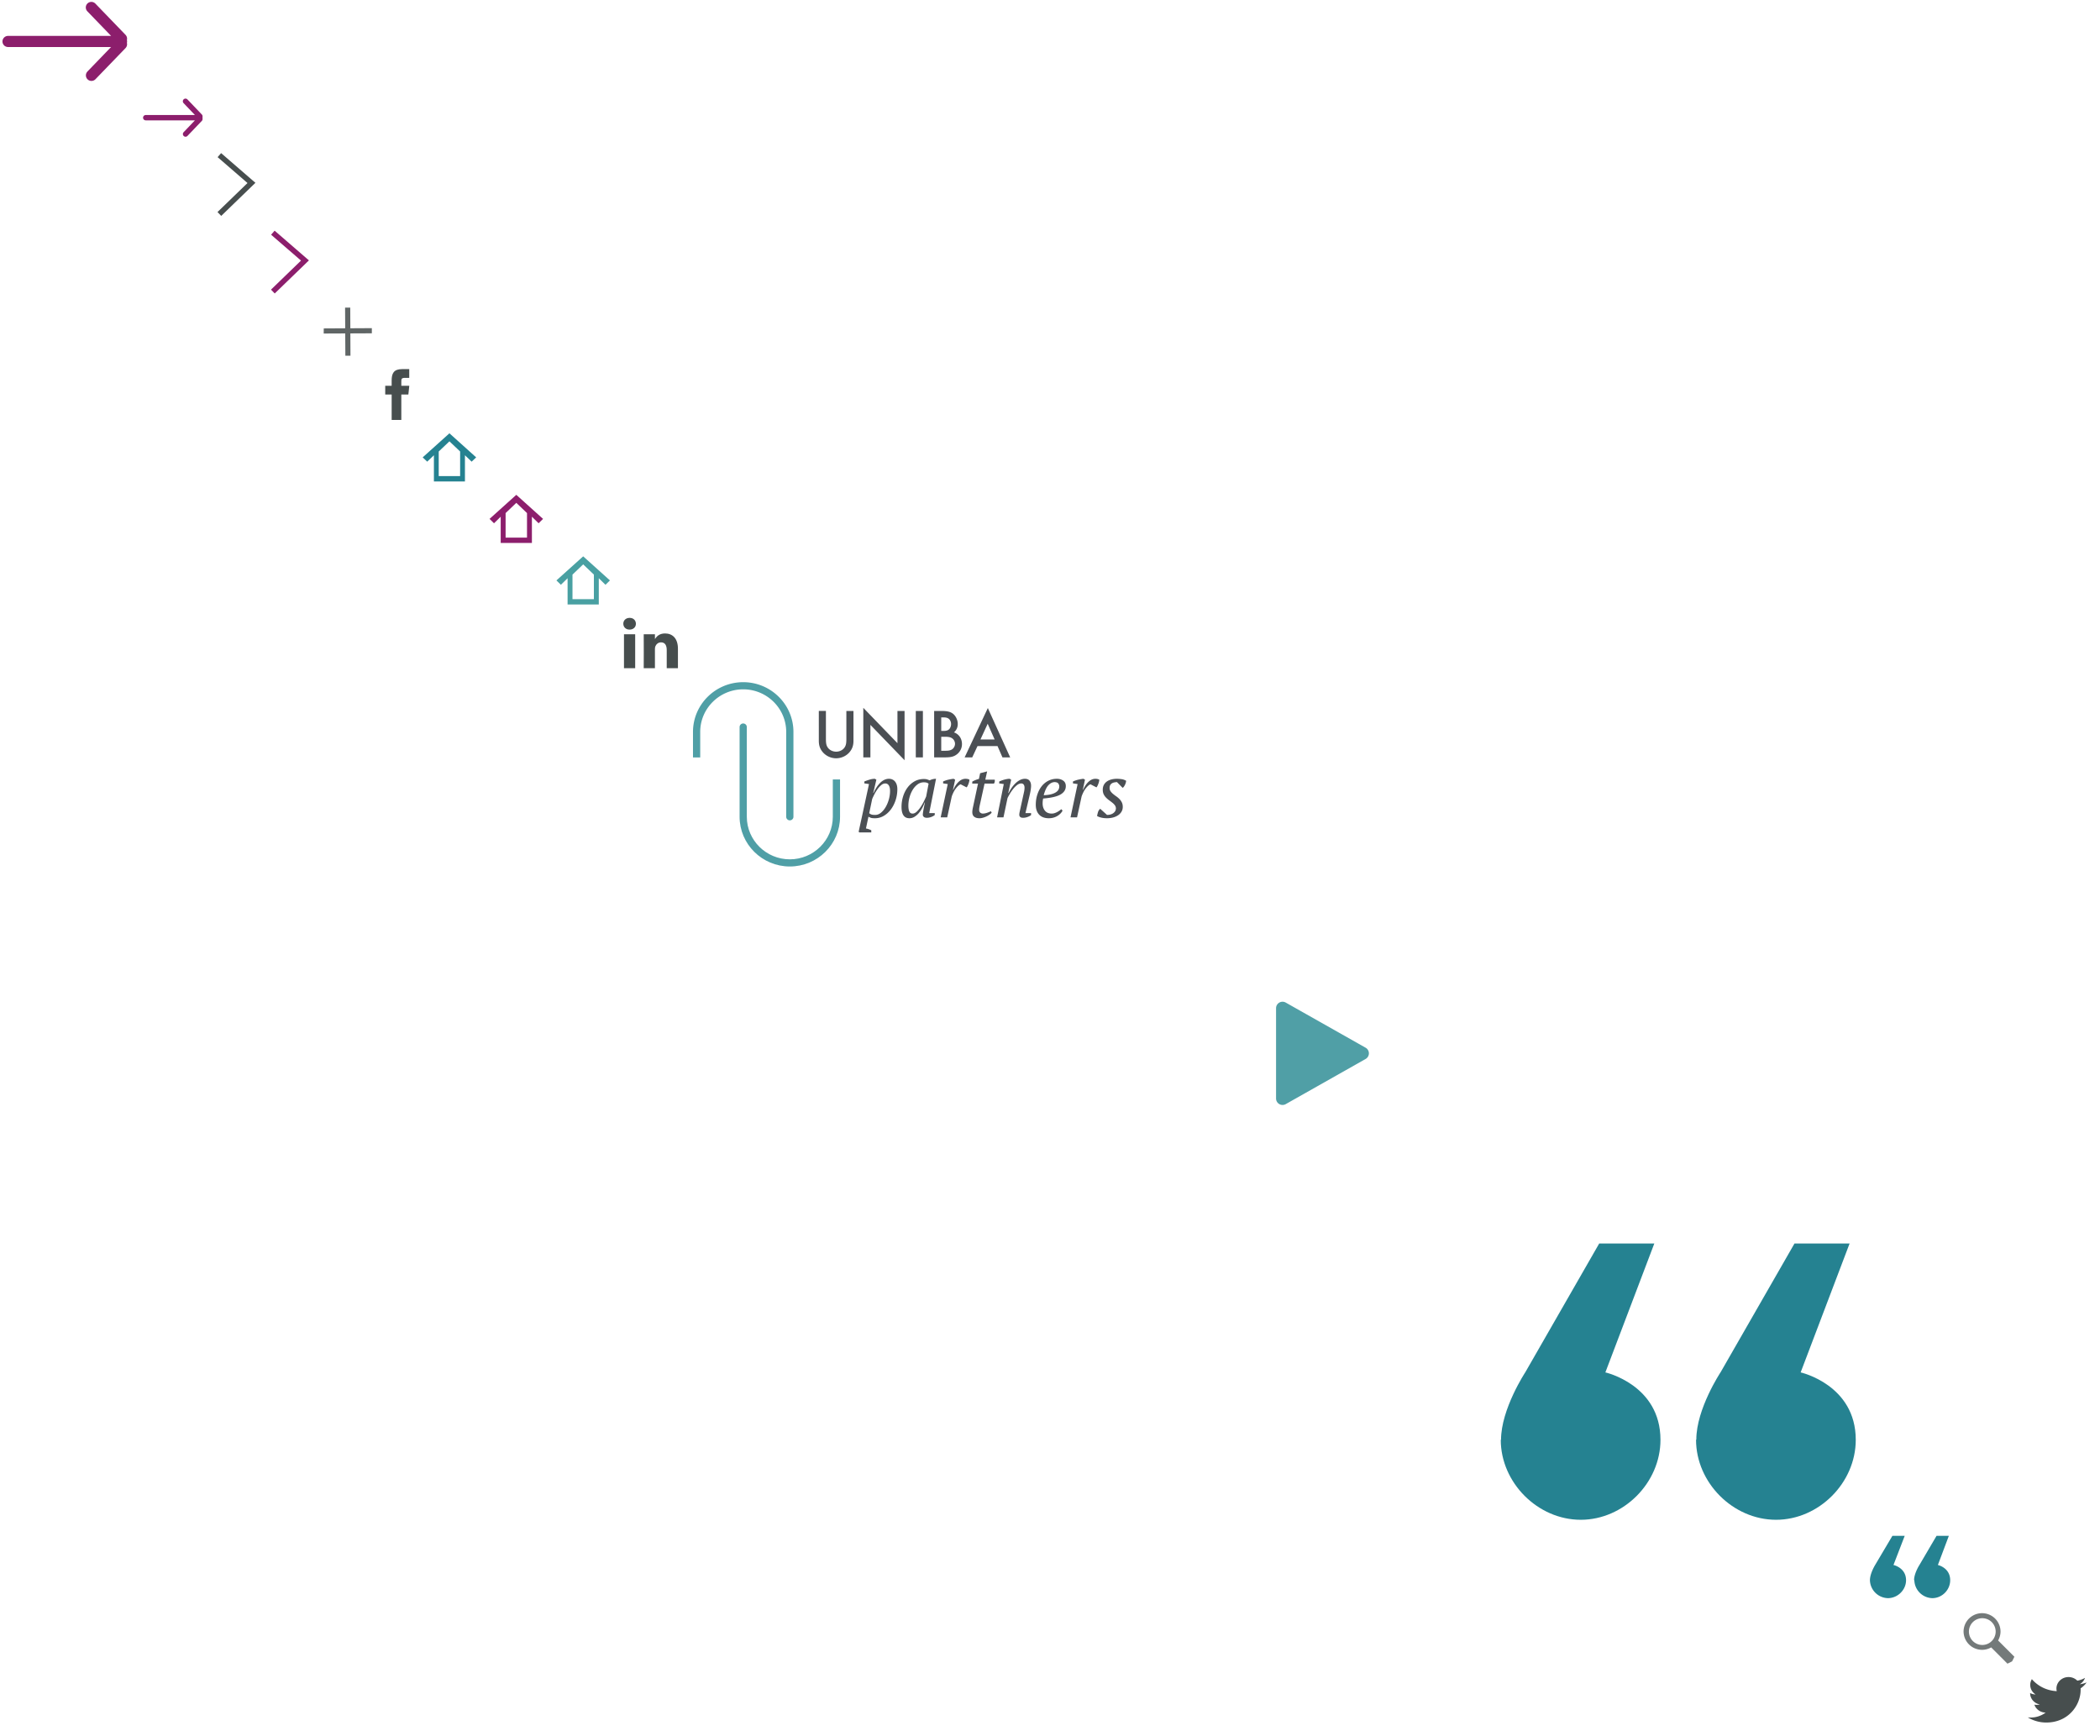 <svg width="785" height="649" xmlns="http://www.w3.org/2000/svg" xmlns:xlink="http://www.w3.org/1999/xlink"><svg width="53" height="36" xmlns="http://www.w3.org/2000/svg"><path d="M3 15.5h42.426M34.148 2.783l11.278 11.681m-11.24 13.714l11.24-11.642" stroke-width="4.16" stroke="#8C1E6C" fill="none" stroke-linecap="round"/></svg><svg width="28" height="21" x="53" y="36" xmlns="http://www.w3.org/2000/svg"><path d="M1.477 8h20.25m-5.384-6.14l5.383 5.64m-5.365 6.62l5.365-5.62" stroke-width="2" stroke="#8C1E6C" fill="none" stroke-linecap="round"/></svg><svg width="20" height="29" x="81" y="57" xmlns="http://www.w3.org/2000/svg"><path d="M1 23l12-11.613L1 1" stroke-width="2" stroke="#474E4E" fill="none"/></svg><svg width="20" height="29" x="101" y="86" xmlns="http://www.w3.org/2000/svg"><path d="M1 23l12-11.613L1 1" stroke-width="2" stroke="#8C1E6C" fill="none"/></svg><svg height="23" width="23" x="121" y="115" xmlns="http://www.w3.org/2000/svg"><path d="M9.925 0l.034 7.49v.241L18 7.686v1.931l-7.49.033-.542.002.037 8.348-1.91-.02-.047-8.319L0 9.697l.02-1.91 8.017-.046L7.995 0z" fill="#606666" fill-rule="evenodd"/></svg><svg width="14" height="24" x="144" y="138" xmlns="http://www.w3.org/2000/svg"><path d="M6.016 19H2.407V9.5H0V6.226l2.407-.001-.003-1.929C2.404 1.626 3.137 0 6.327 0H8.98v3.275H7.323c-1.242 0-1.303.457-1.303 1.311l-.004 1.639H9l-.351 3.274-2.63.001-.003 9.5z" fill="#474E4E" fill-rule="evenodd"/></svg><svg width="25" height="23" x="158" y="162" xmlns="http://www.w3.org/2000/svg"><path d="M10 0L0 9l1.7 1.6 2.5-2.4V18h11.6V8.2l2.5 2.4L20 9 10 0zm4 16H6V6.8L10 3l4 3.8V16z" fill="#258291"/></svg><svg width="25" height="23" x="183" y="185" xmlns="http://www.w3.org/2000/svg"><path d="M10 0L0 9l1.667 1.636 2.5-2.454V18h11.666V8.182l2.5 2.454L20 9 10 0zm4 16H6V6.824L10 3l4 3.824V16z" fill="#8C1E6C"/></svg><svg width="25" height="23" x="208" y="208" xmlns="http://www.w3.org/2000/svg"><path d="M10 0L0 9l1.667 1.636 2.5-2.454V18h11.666V8.182l2.5 2.454L20 9 10 0zm4 16H6V6.824L10 3l4 3.824V16z" fill="#49A0A2"/></svg><svg width="26" height="24" x="233" y="231" xmlns="http://www.w3.org/2000/svg"><path d="M20.418 18.825h-4.189V12.03c0-1.707-.606-2.872-2.122-2.872-1.158 0-1.847.784-2.15 1.544-.111.27-.137.65-.137 1.03v7.094H7.629s.055-11.51 0-12.702h4.191v1.8c.555-.867 1.551-2.099 3.776-2.099 2.756 0 4.822 1.816 4.822 5.717v7.284zM2.342 4.388h-.028C.908 4.388 0 3.413 0 2.194 0 .948.936 0 2.369 0c1.434 0 2.315.948 2.342 2.194.002 1.22-.908 2.194-2.369 2.194zM.249 18.825h4.187V6.123H.249v12.702z" fill="#474E4E" fill-rule="evenodd"/></svg><svg width="167" height="74" x="259" y="255" xmlns="http://www.w3.org/2000/svg"><g fill="none"><path d="M49.737 21.262c0 1.536.131 2.266.55 2.993.631 1.094 1.893 1.77 3.283 1.77 1.367 0 2.63-.676 3.26-1.77.419-.727.55-1.457.55-2.993v-10.46h2.655v11.163c0 1.666-.42 2.94-1.341 4.085-1.21 1.536-3.152 2.447-5.124 2.447-1.995 0-3.913-.91-5.146-2.447-.921-1.144-1.342-2.393-1.342-4.085V10.8h2.655v10.461zM63.713 9.631l12.765 13.22v-12.05h2.655v18.424l-12.768-13.22v12.153h-2.652zm22.275 18.527h-2.654V10.801h2.654zm4.204-17.357h2.627c2.102 0 3.284.261 4.202.885 1.184.808 1.996 2.42 1.996 3.982 0 1.275-.446 2.264-1.417 3.148 1.838.625 2.995 2.317 2.995 4.372 0 1.457-.63 2.785-1.76 3.721-1.157.938-2.26 1.25-4.626 1.25h-4.017V10.8zm3.467 7.47c1.051 0 1.68-.183 2.128-.625.446-.442.736-1.222.736-1.952 0-.702-.29-1.43-.736-1.847-.42-.417-1.077-.625-2.024-.625h-.92v5.049h.816zm.814 7.415c1.156 0 1.866-.156 2.443-.546.632-.416 1.077-1.25 1.077-2.057 0-.78-.42-1.613-1.077-2.054-.605-.418-1.365-.573-2.731-.573h-1.342v5.23h1.63zm11.926-1.742l-1.97 4.214h-2.837l8.67-18.448 8.355 18.448h-2.891l-1.839-4.214H106.4zm3.81-8.354l-2.707 5.88h5.307l-2.6-5.88zM64.701 54.744a6.646 6.646 0 011.99.678v.785h-4.462l-.256-.253 1.222-5.602 2.643-12.217-1.734-.252v-.705a19.67 19.67 0 011.975-.703 6.81 6.81 0 011.947-.31l.569.337-1.166 4.955h.115c.341-.75.72-1.445 1.129-2.083a10.05 10.05 0 011.33-1.675 5.79 5.79 0 011.543-1.125 3.962 3.962 0 011.775-.409c.419 0 .819.08 1.201.24.38.158.715.402 1 .73.287.33.51.738.672 1.226.163.488.242 1.052.242 1.69 0 1.444-.219 2.823-.656 4.137-.438 1.313-1.034 2.468-1.785 3.462-.752.995-1.632 1.788-2.643 2.378a6.336 6.336 0 01-3.256.888c-.324 0-.602-.01-.829-.029a3.29 3.29 0 01-.6-.098 3.27 3.27 0 01-.5-.183c-.162-.075-.338-.16-.527-.254l-.939 4.392zm7.247-16.835c-.55 0-1.072.212-1.563.633a8.364 8.364 0 00-1.378 1.53 15.04 15.04 0 00-1.15 1.896 23.362 23.362 0 00-.826 1.756l-1.108 5.307c.265.225.544.389.838.49.294.104.762.154 1.407.154.758 0 1.472-.275 2.145-.826.673-.553 1.26-1.26 1.763-2.121.5-.861.9-1.821 1.193-2.879.293-1.056.44-2.101.44-3.13 0-.898-.157-1.59-.469-2.079-.311-.486-.744-.731-1.292-.731zM86.64 45.06a16.084 16.084 0 01-.925 2.056 10.272 10.272 0 01-1.278 1.886 6.715 6.715 0 01-1.606 1.379 3.554 3.554 0 01-1.875.535C78.984 50.916 78 49.5 78 46.665c0-1.314.188-2.595.569-3.843.378-1.248.928-2.36 1.648-3.335a8.476 8.476 0 012.627-2.352c1.034-.59 2.203-.884 3.51-.884.474 0 .852.04 1.136.125.285.085.626.21 1.024.38a5.091 5.091 0 012.387-.59L88.344 49h2.076v.716a4.7 4.7 0 01-1.365.744 4.62 4.62 0 01-1.564.287c-.549 0-.941-.12-1.179-.354-.237-.233-.354-.484-.354-.744 0-.339.065-.892.198-1.661.133-.77.331-1.747.597-2.93h-.113zm-4.49 4.11c.511 0 1.022-.24 1.534-.718.51-.479.995-1.054 1.45-1.728.455-.674.86-1.375 1.221-2.106.36-.729.645-1.339.852-1.824l.91-4.801a2.777 2.777 0 00-.767-.393c-.247-.073-.586-.112-1.023-.112a3.85 3.85 0 00-2.373.8c-.711.534-1.317 1.221-1.82 2.065-.5.842-.889 1.777-1.164 2.808a11.716 11.716 0 00-.412 3.032c0 .955.119 1.69.356 2.204.236.517.647.772 1.236.772zm17.932-10.95c-.494.187-1.048.661-1.663 1.422-.616.76-1.161 1.787-1.633 3.082l-1.706 7.853h-2.443l2.642-12.442-1.734-.252v-.705c.643-.3 1.316-.53 2.018-.69a15.855 15.855 0 011.904-.323l.568.337-.795 3.745h.113c.55-1.24 1.222-2.23 2.017-2.971.796-.741 1.648-1.11 2.559-1.11.245 0 .493.022.74.07.244.047.482.136.71.266 0 .17-.029.39-.086.662a6.04 6.04 0 01-.242.83c-.104.282-.217.55-.341.802a2.171 2.171 0 01-.382.578l-2.246-1.154zM110 33.406l-.683 3.096h3.525c.038.235.038.48 0 .733a1.836 1.836 0 01-.286.73h-3.523l-1.789 8.125c-.077.354-.133.666-.17.938a5.405 5.405 0 00-.058.741c0 .486.142.842.426 1.064.285.225.598.336.938.336.473 0 .98-.088 1.52-.267.54-.177 1.037-.379 1.493-.605l.312.507c-.17.244-.426.49-.768.732a7.92 7.92 0 01-1.15.677 8.293 8.293 0 01-1.336.506c-.465.13-.905.197-1.322.197-.833 0-1.486-.187-1.961-.56-.472-.374-.71-.954-.71-1.738 0-.262.023-.552.071-.87.047-.317.11-.644.185-.98l1.876-8.802h-2.16l.029-.756c.378-.213.78-.406 1.207-.582.425-.173.848-.31 1.265-.406l.454-2.14m16.085 8.473c.132-.583.251-1.121.355-1.619a7.19 7.19 0 00.157-1.477c0-.432-.1-.798-.3-1.098-.199-.3-.517-.452-.95-.452-.513 0-1.035.21-1.564.62a8.64 8.64 0 00-1.479 1.493 16.677 16.677 0 00-1.236 1.816c-.368.628-.65 1.148-.837 1.561l-1.508 7.178h-2.386l2.5-12.442-1.733-.252.057-.705a8.89 8.89 0 01.896-.38 11.624 11.624 0 012.046-.548 5.46 5.46 0 01.923-.085l.569.337-1.08 4.983h.14c.36-.75.773-1.45 1.237-2.098.464-.647.957-1.21 1.479-1.689a6.704 6.704 0 011.634-1.125 3.971 3.971 0 011.733-.408c.795 0 1.38.248 1.748.746.37.496.555 1.122.555 1.872 0 .412-.049.929-.143 1.547a20.92 20.92 0 01-.34 1.747L124.322 49h2.103v.731c-.38.302-.838.545-1.378.733a4.8 4.8 0 01-1.578.282c-.549 0-.928-.113-1.137-.338-.207-.225-.311-.47-.311-.734 0-.354.046-.745.142-1.167.095-.421.189-.848.283-1.28l1.023-4.673zm14.721 5.516c-.17.357-.417.706-.74 1.044a5.891 5.891 0 01-1.137.913 5.78 5.78 0 01-1.477.647c-.549.16-1.137.24-1.762.24-1.572 0-2.78-.445-3.623-1.338-.844-.89-1.264-2.123-1.264-3.701 0-1.33.188-2.589.569-3.772.378-1.182.907-2.214 1.59-3.097a7.443 7.443 0 012.486-2.082c.977-.507 2.06-.76 3.255-.76.909 0 1.69.23 2.344.69.655.46.98 1.14.98 2.04 0 1.334-.667 2.384-2.002 3.154-1.337.768-3.492 1.265-6.466 1.491a6.84 6.84 0 00-.157.93c-.027.3-.042.59-.042.871 0 1.126.289 2.046.868 2.759.576.713 1.424 1.07 2.542 1.07.36 0 .715-.055 1.066-.168.35-.113.682-.254.995-.424.313-.168.597-.346.852-.535.256-.186.478-.354.668-.506l.455.534zm-2.985-10.668c-.815.019-1.572.395-2.273 1.127-.701.734-1.297 1.99-1.79 3.772 1.837-.056 3.268-.367 4.29-.933 1.024-.565 1.536-1.35 1.536-2.352 0-.39-.12-.752-.356-1.085-.236-.333-.705-.51-1.407-.53zm13.413.817c-.493.187-1.046.661-1.661 1.422-.616.76-1.16 1.787-1.634 3.082l-1.706 7.853h-2.445l2.645-12.442-1.735-.252v-.705c.645-.3 1.317-.53 2.019-.69a15.75 15.75 0 011.903-.323l.568.337-.794 3.745h.112c.55-1.24 1.222-2.23 2.019-2.971.795-.741 1.648-1.11 2.557-1.11.246 0 .491.022.739.07a2.3 2.3 0 01.71.266c0 .17-.03.39-.084.662a5.87 5.87 0 01-.243.83c-.104.282-.217.55-.341.802a2.07 2.07 0 01-.384.578l-2.245-1.154zm9.521 9.022a2.076 2.076 0 00-.383-1.162 4.957 4.957 0 00-.91-.938 28.09 28.09 0 00-1.179-.899 9.685 9.685 0 01-1.179-.999 4.703 4.703 0 01-.91-1.267c-.237-.478-.355-1.055-.355-1.73 0-.677.133-1.266.397-1.775a3.644 3.644 0 011.095-1.266c.464-.338 1.022-.595 1.677-.774a8.135 8.135 0 012.145-.267c.492 0 1.047.041 1.663.127a4.748 4.748 0 011.747.604c0 .207-.037.447-.114.718a4.457 4.457 0 01-.298.788 5.256 5.256 0 01-.412.705c-.151.215-.312.36-.483.437l-2.103-2.142c-.39.02-.752.067-1.086.141a2.615 2.615 0 00-.876.363c-.25.17-.446.388-.586.659-.14.271-.209.61-.209 1.022 0 .484.122.9.367 1.245.242.345.548.671.911.98.365.307.759.607 1.18.898.423.29.815.618 1.182.985.364.367.669.788.911 1.266.244.48.367 1.046.367 1.704 0 .675-.157 1.276-.47 1.802a4.204 4.204 0 01-1.28 1.336 6.099 6.099 0 01-1.876.83 8.825 8.825 0 01-2.258.282c-.796 0-1.52-.08-2.175-.24-.652-.157-1.169-.36-1.548-.604.095-.488.208-.961.34-1.421.133-.461.408-.887.826-1.281l2.557 2.306c.397 0 .79-.045 1.178-.138.39-.094.74-.244 1.054-.448a2.69 2.69 0 00.767-.755c.199-.299.307-.663.327-1.092z" fill="#4B4F54"/><path d="M.045 28.19v-9.55C.045 8.389 8.468.045 18.819.045c10.353 0 18.775 8.344 18.775 18.597v31.724c0 .74-.605 1.338-1.35 1.338a1.345 1.345 0 01-1.352-1.338V18.641c0-8.778-7.21-15.921-16.073-15.921-8.862 0-16.073 7.143-16.073 15.92v9.55H.045z" fill="#4F9FA6"/><path d="M52.313 36.42v13.938c0 8.777-7.21 15.92-16.072 15.92-8.862 0-16.073-7.143-16.073-15.92v-33.54c0-.739-.605-1.338-1.351-1.338s-1.351.599-1.351 1.338v33.54c0 10.252 8.424 18.596 18.774 18.596 10.353 0 18.775-8.344 18.775-18.596V36.42h-2.702z" fill="#4F9FA6"/></g></svg><svg width="135" height="135" fill="none" x="426" y="329" xmlns="http://www.w3.org/2000/svg"><g filter="url(#la)"><circle cx="65" cy="65" r="55" fill="#fff"/></g><path fill="#509FA6" fill-rule="evenodd" d="M84.471 66.924L54.62 83.797a2.425 2.425 0 01-3.617-2.11V47.94a2.424 2.424 0 013.617-2.11l29.852 16.872a2.424 2.424 0 010 4.221z" clip-rule="evenodd"/><defs><filter id="la" width="130" height="130" x="0" y="0" color-interpolation-filters="sRGB" filterUnits="userSpaceOnUse"><feFlood flood-opacity="0" result="BackgroundImageFix"/><feColorMatrix in="SourceAlpha" result="hardAlpha" values="0 0 0 0 0 0 0 0 0 0 0 0 0 0 0 0 0 0 127 0"/><feOffset/><feGaussianBlur stdDeviation="5"/><feComposite in2="hardAlpha" operator="out"/><feColorMatrix values="0 0 0 0 0 0 0 0 0 0 0 0 0 0 0 0 0 0 0.3 0"/><feBlend in2="BackgroundImageFix" result="effect1_dropShadow_14_161"/><feBlend in="SourceGraphic" in2="effect1_dropShadow_14_161" result="shape"/></filter></defs></svg><svg width="138" height="110" x="561" y="464" xmlns="http://www.w3.org/2000/svg"><path d="M0 74.3c0 16 13.8 29.9 29.9 29.9 16 0 29.8-13.8 29.8-29.9 0-20.6-20.6-25.2-20.6-25.2L57.4.9H36.8L9.2 49S.1 62.8.1 74.3zm73 0c0 16 13.8 29.9 29.9 29.9 16 0 29.8-13.8 29.8-29.9 0-20.6-20.6-25.2-20.6-25.2L130.4.9h-20.6L82.2 49s-9.1 13.7-9.1 25.2z" fill="#258291" fill-rule="evenodd"/></svg><svg width="35" height="29" x="699" y="574" xmlns="http://www.w3.org/2000/svg"><path d="M0 16.8C0 14.2 2 11 2 11L8.4.2H13L8.8 11.1s4.7 1 4.7 5.7c0 3.6-3.1 6.7-6.8 6.7A6.9 6.9 0 010 16.8zm16.5 0c0-2.6 2-5.7 2-5.7L24.9.2h4.6l-4.1 10.9s4.6 1 4.6 5.7c0 3.6-3 6.7-6.7 6.7a6.9 6.9 0 01-6.7-6.7z" fill="#258291" fill-rule="evenodd"/></svg><svg width="24" height="24" x="734" y="603" xmlns="http://www.w3.org/2000/svg"><path d="M0 6.91a6.91 6.91 0 006.91 6.908 6.874 6.874 0 003.411-.906L16.41 19l1.727-.864L19 16.41l-6.088-6.088a6.872 6.872 0 00.906-3.412A6.91 6.91 0 000 6.91zM12 7A5 5 0 112 7a5 5 0 0110 0z" fill="#747A7A"/></svg><svg width="27" height="22" x="758" y="627" xmlns="http://www.w3.org/2000/svg"><path d="M22 2.012c-.808.34-1.68.572-2.593.675A4.355 4.355 0 0021.393.313a9.31 9.31 0 01-2.867 1.041A4.62 4.62 0 0015.232 0c-2.493 0-4.514 1.92-4.514 4.29 0 .338.04.666.117.979C7.085 5.09 3.759 3.382 1.532.785a4.113 4.113 0 00-.61 2.158c0 1.488.795 2.802 2.007 3.572a4.67 4.67 0 01-2.044-.537c-.002.018-.002.037-.002.054 0 2.08 1.557 3.814 3.62 4.21a4.77 4.77 0 01-2.038.073c.575 1.704 2.242 2.945 4.217 2.98a9.355 9.355 0 01-5.605 1.837c-.365 0-.724-.02-1.077-.06A13.253 13.253 0 006.919 17c8.302 0 12.841-6.54 12.841-12.211 0-.186-.004-.371-.013-.556A8.909 8.909 0 0022 2.013" fill="#474E4E" fill-rule="evenodd"/></svg></svg>